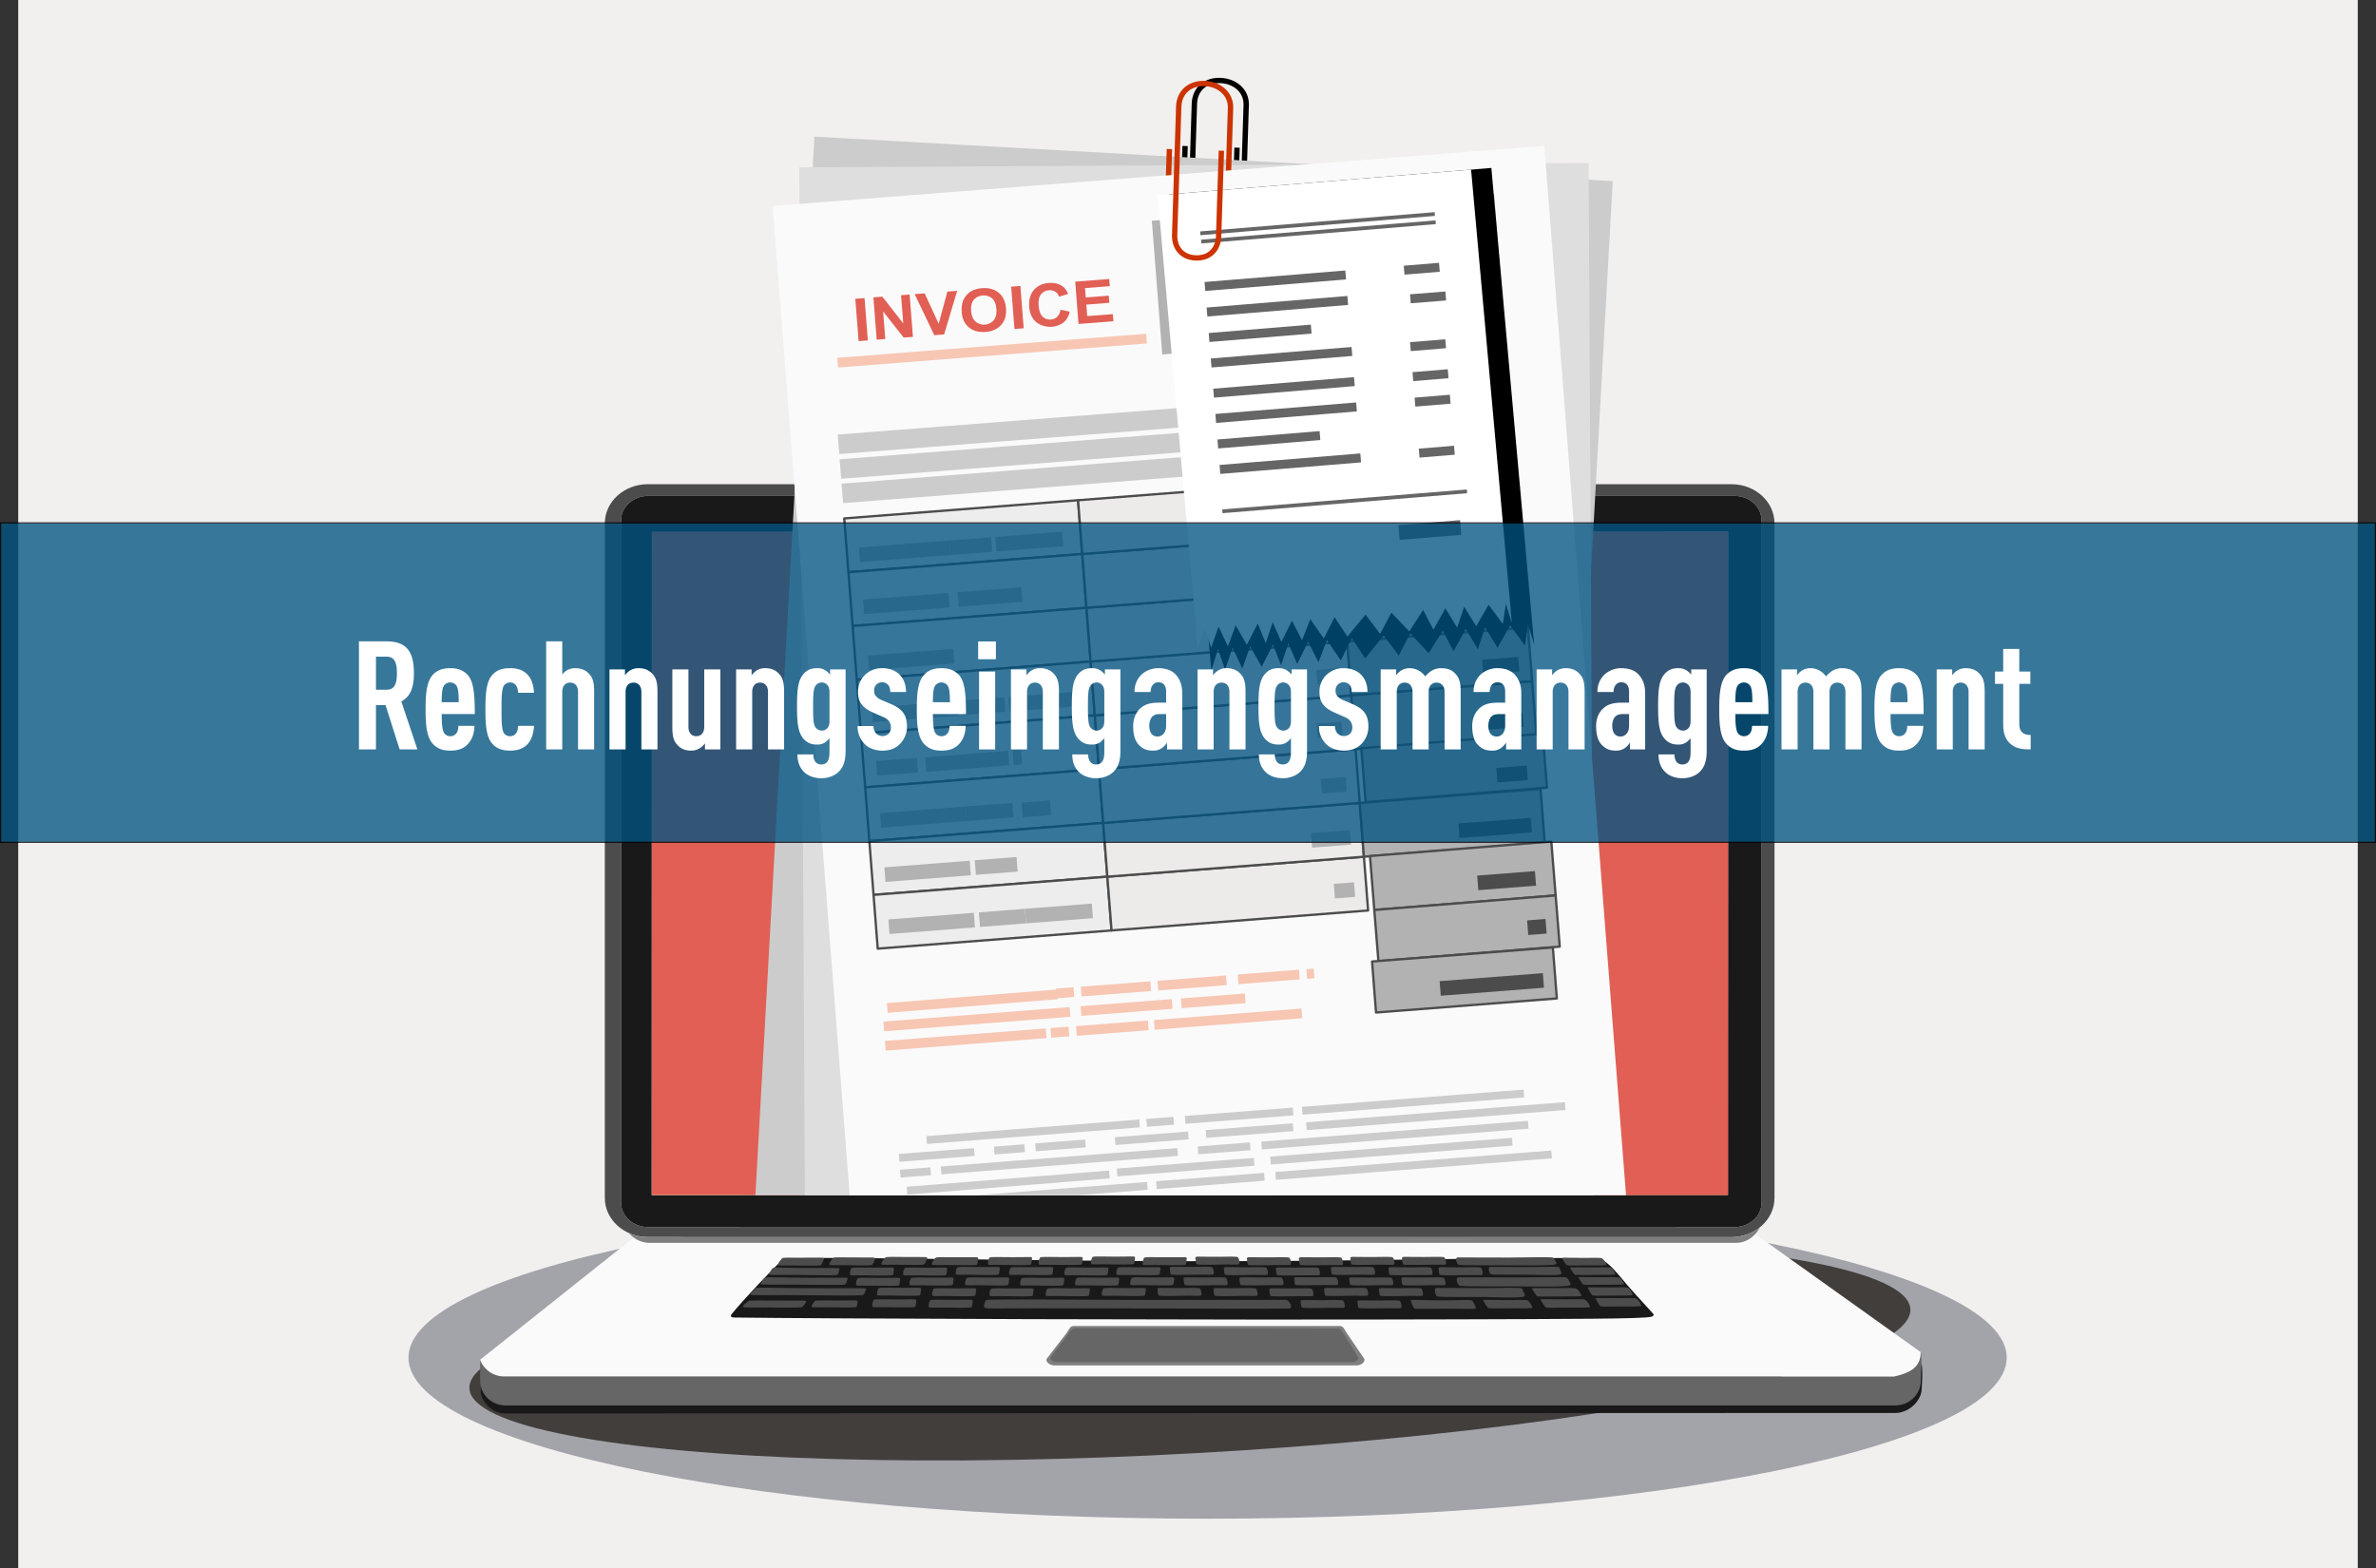 <svg xmlns="http://www.w3.org/2000/svg" viewBox="0 0 1956 1291"><rect x="0" y="0" width="1956" height="1291" fill="#333333" stroke="none"/><defs><style>.cls-1{isolation:isolate;}.cls-2{fill:#f1f0ee;}.cls-3{fill:#a3a3aa;}.cls-11,.cls-12,.cls-13,.cls-20,.cls-23,.cls-24,.cls-25,.cls-26,.cls-3,.cls-5,.cls-6,.cls-7,.cls-8,.cls-9{fill-rule:evenodd;}.cls-4{fill:#423e3b;}.cls-5{fill:#191919;}.cls-21,.cls-6{fill:#666;}.cls-7{fill:#fafafa;}.cls-22,.cls-8{fill:#4c4c4c;}.cls-9{fill:#7f7f7f;}.cls-10,.cls-23{fill:#e15f54;}.cls-12,.cls-18{fill:#ccc;}.cls-13{fill:#dedede;}.cls-14{fill:#ededed;}.cls-14,.cls-15,.cls-16{stroke:#4c4c4c;stroke-linecap:round;stroke-linejoin:round;stroke-width:1.9px;}.cls-15{fill:#edeaea;}.cls-16,.cls-19,.cls-20{fill:#b2b2b2;}.cls-17,.cls-24{fill:#f7c7b4;}.cls-25,.cls-29{fill:#fff;}.cls-26{fill:#c30;}.cls-27{opacity:0.77;mix-blend-mode:multiply;}.cls-28{fill:#005381;}</style></defs><g class="cls-1"><g id="Ebene_3" data-name="Ebene 3"><rect class="cls-2" x="15" width="1926" height="1291"/></g><g id="Ebene_1" data-name="Ebene 1"><path class="cls-3" d="M973.14,1245.38c362.34,0,657.86-59.56,657.86-132.58S1335.48,980.21,973.14,980.21s-657.86,59.56-657.86,132.59S610.8,1245.38,973.14,1245.38Z" transform="translate(21 5)"/><ellipse class="cls-4" cx="958.61" cy="1105.44" rx="594.02" ry="86.06" transform="translate(-38.53 59.57) rotate(-3.16)"/><path class="cls-5" d="M1538.61,1137.14H394.67a21.07,21.07,0,0,1-19.92-13.79v17.36c0,7,8.42,18,20,18l1144.43-.41c11.57,0,20.47-9.82,21.59-17.61.54-3.78,1.29-20.94-.14-23.68C1560.61,1128.18,1550.18,1137.14,1538.61,1137.14Z" transform="translate(21 5)"/><path class="cls-6" d="M1538.12,1128.28H394.18a21.05,21.05,0,0,1-19.92-13.79v17.37c0,11.14,9.46,20.26,21,20.26H1539.23c11.56,0,21-9.12,21-20.26,0-3.82,1.3-20.95-.13-23.68C1560.12,1119.32,1553.05,1125.13,1538.12,1128.28Z" transform="translate(21 5)"/><path class="cls-7" d="M374.26,1114.49a21.05,21.05,0,0,0,19.92,13.79H1538.12c15.73-3.49,22-9,22-20.1L1424,1011c-6.42,12.41-690.67,2.5-923.31,2.88Z" transform="translate(21 5)"/><path class="cls-5" d="M1297.82,1032.19c-15.51-3.84-167.38,1.22-322.58,1.21-167.68,0-339.4-4.85-351.64-1.61-8,7.26-33.48,34.09-42.7,45.66-.57,1.66.21,2.22,2.61,2.29,62.51.88,391.69,2.2,594.25,1.5,89.83-.31,154.7-.29,160.47-2.13,1.36-.23,2.43-.88,2-2.12-5.13-5.91-13.91-15-21.62-24C1311.19,1044.33,1304.82,1035.84,1297.82,1032.19Z" transform="translate(21 5)"/><path class="cls-8" d="M1330.18,1070c-1.16-2.74-1.78-4.08-3.83-5.84-1.19-.69-7.52-.41-14.21-.38-7.57,0-15.68-.12-18.54-.11-1,.06-1.28.44-1,.76.6,1,3,5.42,3.87,6.06,1.88.49,10.89.07,19.38.13C1323.2,1070.69,1330.15,1070.78,1330.18,1070Z" transform="translate(21 5)"/><path class="cls-8" d="M1309.06,1061.66c7.22,0,14.07.14,14.11-.62-1.15-2.68-1.76-4-3.78-5.73-1.17-.67-7.42-.39-14-.37-7.47,0-15.45-.12-18.27-.11-1,.06-1.27.43-1,.75.6.93,2.93,5.33,3.83,6C1291.82,1062,1300.71,1061.6,1309.06,1061.66Z" transform="translate(21 5)"/><path class="cls-8" d="M1301.74,1052.74c7.28,0,14.21.12,14.23-.57-1.15-2.47-1.78-3.68-3.81-5.27-1.18-.63-7.49-.37-14.14-.34-7.54,0-15.61-.12-18.45-.11-1,.06-1.28.4-1,.69.6.86,2.94,4.9,3.85,5.47C1284.32,1053.05,1293.3,1052.68,1301.74,1052.74Z" transform="translate(21 5)"/><path class="cls-8" d="M1294.76,1044.62c7.28.05,14.21.12,14.24-.57-1.15-2.47-1.78-3.68-3.82-5.27-1.18-.62-7.48-.37-14.13-.34-7.55,0-15.61-.12-18.45-.1-1,.06-1.28.4-1,.69.6.85,3,4.89,3.86,5.46C1277.35,1044.94,1286.32,1044.56,1294.76,1044.62Z" transform="translate(21 5)"/><path class="cls-8" d="M1287.68,1036.82c7.12,0,13.87.13,13.9-.57-1.12-2.47-1.73-3.68-3.72-5.27-1.15-.62-7.31-.37-13.81-.34-7.36,0-15.24-.11-18-.1-1,.06-1.24.4-1,.69.59.86,2.88,4.9,3.77,5.47C1270.68,1037.14,1279.44,1036.77,1287.68,1036.82Z" transform="translate(21 5)"/><path class="cls-8" d="M1259.54,1036c1.77-.54.2-2.3-.22-3-.6-1.09-.56-1.69-2-2.63-2.72-.59-20.48-.08-35.86,0-17.42,0-36.06-.11-42.63-.1-2.2.16-.86,6.09,1.65,6.17,4.33.43,25.11.28,44.61.34C1230,1036.73,1255.41,1037.29,1259.54,1036Z" transform="translate(21 5)"/><path class="cls-8" d="M1262.19,1038.23c-2-.59-14.81-.08-25.93-.06-12.6,0-26.07-.1-30.82-.09-1.6.15-.63,6,1.19,6.12,3.13.42,18.15.28,32.25.33,3.5,0,21.65.88,24.91-.32,1.37-.51.11-2.64-.19-3.38C1263.16,1039.75,1263.19,1039.16,1262.19,1038.23Z" transform="translate(21 5)"/><path class="cls-8" d="M1268.59,1046.8c-3.1-.69-23.25-.1-40.7-.07-19.77,0-40.92-.13-48.37-.12-2.5.19-1,7,1.87,7.12,4.91.49,28.49.33,50.62.39,5.49,0,34.35.66,39-.79,2-.63.22-2.65-.25-3.51C1270.11,1048.56,1270.16,1047.88,1268.59,1046.8Z" transform="translate(21 5)"/><path class="cls-8" d="M1231.45,1055.57c-2.44-.69-18.33-.09-32.08-.06-15.59,0-32.27-.13-38.14-.12-2,.19-.78,7,1.47,7.12,3.87.49,22.46.32,39.91.38,4.33,0,26.78,1,30.82-.37,1.7-.59.13-3.06-.24-3.92C1232.65,1057.34,1232.69,1056.66,1231.45,1055.57Z" transform="translate(21 5)"/><path class="cls-8" d="M1240.29,1056.24c.66,1,3.22,5.42,4.2,6,2,.5,11.8.08,21,.14,7.93,0,15.46.14,15.49-.63-1.26-2.73-1.94-4.07-4.15-5.83-1.28-.69-8.14-.41-15.39-.38-8.2,0-17-.13-20.07-.12C1240.27,1055.54,1240,1055.92,1240.29,1056.24Z" transform="translate(21 5)"/><path class="cls-8" d="M1268.56,1064.74c-8.21,0-17-.13-20.08-.11-1.08.06-1.39.44-1.06.76.66.95,3.21,5.42,4.2,6.06,2,.49,11.8.07,21,.13,7.92.05,15.45.14,15.48-.62-1.25-2.74-1.92-4.08-4.14-5.84C1282.66,1064.43,1275.8,1064.71,1268.56,1064.74Z" transform="translate(21 5)"/><path class="cls-8" d="M1240.68,1071.54c-1.26-2.73-1.94-4.07-4.16-5.83-1.28-.69-8.14-.41-15.38-.38-8.21,0-17-.13-20.08-.11-1.08.06-1.39.44-1,.77.65.94,3.2,5.41,4.19,6,2,.49,11.8.07,21,.13C1233.11,1072.22,1240.64,1072.31,1240.68,1071.54Z" transform="translate(21 5)"/><path class="cls-8" d="M1193.94,1072.22a14.82,14.82,0,0,0-3.07-6.53c-1.74-.69-14.45-.11-24.25-.08-11.11,0-19.93-.42-24.12-.41-1.47.07-2.24.42-2.15,1,.71,1.26,2,5.51,3.34,6.15,2.76.49,16,.07,28.41.13C1182.82,1072.5,1193.89,1073,1193.94,1072.22Z" transform="translate(21 5)"/><path class="cls-8" d="M1132.66,1071.66a7.9,7.9,0,0,0-1.19-5.62c-1.29-.69-9.26-.36-16.5-.32-8.2,0-13.69-.12-16.79-.1-1.08.06-1.7.52-1.77,1,.43,1.2.24,4.65,1.23,5.28,2,.49,11.17.36,20.9.17C1126.46,1072,1132.62,1072.43,1132.66,1071.66Z" transform="translate(21 5)"/><path class="cls-8" d="M1115.34,1061.8c2,.49,11.17.36,20.9.17,7.92-.15,14.08.32,14.12-.45a7.83,7.83,0,0,0-1.19-5.61c-1.29-.7-9.26-.36-16.5-.33-8.21,0-13.7-.11-16.79-.1-1.08.07-1.71.53-1.77,1C1114.54,1057.73,1114.35,1061.17,1115.34,1061.8Z" transform="translate(21 5)"/><path class="cls-8" d="M1133.83,1053c2,.49,11.17.36,20.9.17,7.91-.16,14.08.32,14.11-.45a7.85,7.85,0,0,0-1.19-5.62c-1.28-.69-9.25-.36-16.49-.33-8.21,0-13.7-.11-16.79-.09-1.08.06-1.71.52-1.78,1C1133,1048.87,1132.84,1052.32,1133.83,1053Z" transform="translate(21 5)"/><path class="cls-8" d="M1164.43,1044.63c2,.49,11.17.36,20.9.17,7.92-.16,14.08.32,14.11-.45a7.77,7.77,0,0,0-1.19-5.61c-1.28-.7-9.25-.37-16.49-.34-8.21,0-13.7-.11-16.79-.09-1.08.06-1.71.52-1.77,1C1163.63,1040.55,1163.44,1044,1164.43,1044.63Z" transform="translate(21 5)"/><path class="cls-8" d="M1155.2,1036.29c7.92-.16,14.09.32,14.12-.45a7.86,7.86,0,0,0-1.2-5.62c-1.28-.69-9.25-.36-16.49-.33-8.21,0-13.69-.11-16.79-.09-1.08.06-1.71.52-1.77,1,.43,1.2.24,4.63,1.23,5.27C1136.34,1036.61,1145.47,1036.48,1155.2,1036.29Z" transform="translate(21 5)"/><path class="cls-8" d="M1157,1038.72c-1.29-.69-9.26-.36-16.5-.32-8.21,0-13.69-.11-16.79-.1-1.07.06-1.7.52-1.77,1,.43,1.21.24,4.65,1.23,5.28,2,.49,11.17.36,20.9.17,7.92-.16,14.09.32,14.12-.45A7.84,7.84,0,0,0,1157,1038.72Z" transform="translate(21 5)"/><path class="cls-8" d="M1126.81,1035.86a7.85,7.85,0,0,0-1.19-5.62c-1.29-.69-9.26-.35-16.5-.32-8.2,0-13.69-.12-16.79-.1-1.08.07-1.7.53-1.77,1,.43,1.2.24,4.64,1.23,5.27,2,.5,11.17.36,20.9.17C1120.61,1036.16,1126.78,1036.63,1126.81,1035.86Z" transform="translate(21 5)"/><path class="cls-8" d="M1110.85,1044.11a7.83,7.83,0,0,0-1.19-5.62c-1.29-.69-9.25-.36-16.49-.33-8.21,0-13.7-.11-16.79-.1-1.08.07-1.71.53-1.78,1,.44,1.2.25,4.64,1.23,5.28,2,.49,11.17.35,20.91.16C1104.65,1044.4,1110.82,1044.87,1110.85,1044.11Z" transform="translate(21 5)"/><path class="cls-8" d="M1108.18,1046.82c-8.21,0-13.7-.11-16.79-.1-1.08.07-1.71.53-1.77,1,.43,1.2.24,4.64,1.22,5.27,2,.5,11.17.36,20.9.17,7.93-.15,14.09.32,14.12-.44a7.84,7.84,0,0,0-1.19-5.62C1123.39,1046.46,1115.42,1046.79,1108.18,1046.82Z" transform="translate(21 5)"/><path class="cls-8" d="M1104,1055.81c-1.29-.69-9.27-.36-16.5-.33-8.21,0-13.7-.11-16.79-.09-1.09.06-1.71.52-1.77,1,.43,1.2.24,4.64,1.22,5.28,2,.48,11.17.35,20.9.16,7.93-.15,14.09.32,14.12-.45A7.81,7.81,0,0,0,1104,1055.81Z" transform="translate(21 5)"/><path class="cls-8" d="M1084.69,1065.75c-1.28-.69-9.25-.36-16.49-.33-8.2,0-13.7-.11-16.79-.1-1.08.07-1.71.52-1.78,1,.44,1.2.25,4.64,1.24,5.27,2,.49,11.17.36,20.9.17,7.92-.15,14.08.32,14.12-.45A7.83,7.83,0,0,0,1084.69,1065.75Z" transform="translate(21 5)"/><path class="cls-8" d="M1039.89,1072.29c4.19,0,.76-6.45-2-7.1-46.61,0-107.46.14-138.44,0-47.51-.28-99.94-.53-108.11,0-1.19,0-1.6,2.32-2.14,4-.83,2.62.51,3.16,8,3.08,12.2-.13,38.44-.24,91.27-.1C956.17,1072.32,1025.71,1072.73,1039.89,1072.29Z" transform="translate(21 5)"/><path class="cls-8" d="M1025.11,1062c2,.49,11.17.36,20.9.17,7.92-.16,14.09.32,14.12-.45a7.77,7.77,0,0,0-1.19-5.61c-1.29-.7-9.26-.37-16.5-.33-8.2,0-13.69-.11-16.78-.1-1.09.06-1.71.52-1.78,1C1024.31,1057.93,1024.12,1061.36,1025.11,1062Z" transform="translate(21 5)"/><path class="cls-8" d="M1045.49,1052.85c2,.49,11.18.36,20.91.17,7.92-.16,14.08.32,14.12-.45a7.86,7.86,0,0,0-1.2-5.62c-1.28-.69-9.25-.36-16.5-.33-8.2,0-13.69-.11-16.78-.09-1.08.06-1.71.52-1.77,1C1044.7,1048.77,1044.51,1052.21,1045.49,1052.85Z" transform="translate(21 5)"/><path class="cls-8" d="M1051.38,1045c7.93-.16,14.09.32,14.12-.45a7.85,7.85,0,0,0-1.19-5.62c-1.28-.69-9.25-.35-16.5-.33-8.2,0-13.69-.11-16.78-.09-1.08.06-1.71.52-1.78,1,.44,1.2.25,4.65,1.23,5.28C1032.52,1045.27,1041.65,1045.14,1051.38,1045Z" transform="translate(21 5)"/><path class="cls-8" d="M1049.45,1036.42c2,.49,11.17.35,20.9.16,7.92-.15,14.08.32,14.11-.44a7.78,7.78,0,0,0-1.19-5.62c-1.28-.69-9.25-.36-16.5-.33-8.2,0-13.69-.11-16.78-.1-1.08.07-1.71.53-1.77,1.05C1048.65,1032.34,1048.46,1035.78,1049.45,1036.42Z" transform="translate(21 5)"/><path class="cls-8" d="M1041.64,1036.14a7.78,7.78,0,0,0-1.19-5.62c-1.28-.69-9.25-.36-16.5-.33-8.21,0-13.69-.11-16.78-.1-1.08.07-1.71.53-1.78,1.05.44,1.2.25,4.64,1.24,5.28,2,.49,11.16.35,20.89.16C1035.45,1036.43,1041.61,1036.9,1041.64,1036.14Z" transform="translate(21 5)"/><path class="cls-8" d="M1022.68,1044.31a7.83,7.83,0,0,0-1.19-5.62c-1.29-.7-9.26-.36-16.49-.33-8.21,0-13.7-.11-16.79-.1-1.09.07-1.71.52-1.78,1,.44,1.2.25,4.64,1.23,5.27,2.05.49,11.17.36,20.9.17C1016.48,1044.6,1022.65,1045.07,1022.68,1044.31Z" transform="translate(21 5)"/><path class="cls-8" d="M985.12,1036.11c7.92-.15,14.08.33,14.12-.44a7.9,7.9,0,0,0-1.2-5.62c-1.28-.69-9.25-.36-16.5-.33-8.2,0-13.69-.11-16.78-.1-1.08.07-1.71.53-1.78,1.05.44,1.2.25,4.64,1.24,5.27C966.26,1036.44,975.39,1036.3,985.12,1036.11Z" transform="translate(21 5)"/><path class="cls-8" d="M954.84,1036.32c1-.64.79-4.08,1.22-5.28-.06-.52-.68-1-1.77-1-3.09,0-8.58.13-16.79.09-7.24,0-15.21-.36-16.49.33a7.86,7.86,0,0,0-1.2,5.62c0,.77,6.2.29,14.13.45C943.66,1036.67,952.8,1036.81,954.84,1036.32Z" transform="translate(21 5)"/><path class="cls-8" d="M912.28,1035.75c1-.64.8-4.08,1.22-5.28,0-.52-.68-1-1.77-1-3.08,0-8.58.14-16.78.1-7.25,0-15.21-.36-16.5.33a7.85,7.85,0,0,0-1.19,5.62c0,.77,6.2.29,14.12.44C901.11,1036.11,910.24,1036.24,912.28,1035.75Z" transform="translate(21 5)"/><path class="cls-8" d="M869.19,1036.12c1-.64.8-4.07,1.23-5.27-.06-.53-.69-1-1.77-1-3.09,0-8.58.13-16.79.09-7.24,0-15.21-.36-16.5.33a7.85,7.85,0,0,0-1.19,5.62c0,.77,6.2.29,14.12.45C858,1036.48,867.15,1036.61,869.19,1036.12Z" transform="translate(21 5)"/><path class="cls-8" d="M827.48,1036.22c1-.64.8-4.07,1.22-5.28-.06-.52-.69-1-1.77-1-3.09,0-8.58.14-16.78.1-7.25,0-15.21-.36-16.5.33a7.8,7.8,0,0,0-1.19,5.62c0,.77,6.19.29,14.12.45C816.31,1036.58,825.44,1036.71,827.48,1036.22Z" transform="translate(21 5)"/><path class="cls-8" d="M783.07,1036.32c1-.64.8-4.08,1.23-5.28-.06-.52-.69-1-1.77-1-3.09,0-8.58.13-16.79.09-7.24,0-15.21-.36-16.49.33-1.26,1.84-3.26,3.48-3.09,5.62,0,.77,8.09.29,16,.45C771.9,1036.67,781,1036.81,783.07,1036.32Z" transform="translate(21 5)"/><path class="cls-8" d="M783.6,1038.16c-7.25,0-15.21-.36-16.5.33a7.83,7.83,0,0,0-1.19,5.62c0,.76,6.2.29,14.12.44,9.73.19,18.86.33,20.9-.16,1-.64.8-4.08,1.23-5.28-.07-.52-.69-1-1.77-1C797.29,1038.05,791.81,1038.2,783.6,1038.16Z" transform="translate(21 5)"/><path class="cls-8" d="M791.34,1046.82c-7.24,0-15.21-.36-16.5.33a7.89,7.89,0,0,0-1.19,5.62c0,.76,6.2.29,14.12.44,9.73.19,18.86.33,20.9-.17,1-.63.8-4.07,1.23-5.27-.06-.52-.69-1-1.77-1C805,1046.71,799.55,1046.86,791.34,1046.82Z" transform="translate(21 5)"/><path class="cls-8" d="M811.41,1055.78c-7.24,0-15.21-.37-16.5.33a7.82,7.82,0,0,0-1.19,5.61c0,.77,6.2.29,14.12.45,9.73.19,18.86.32,20.9-.17,1-.64.8-4.07,1.23-5.28-.07-.52-.69-1-1.77-1C825.11,1055.67,819.61,1055.81,811.41,1055.78Z" transform="translate(21 5)"/><path class="cls-8" d="M841.21,1056a7.82,7.82,0,0,0-1.19,5.61c0,.77,6.19.29,14.12.45,9.73.19,18.86.32,20.9-.17,1-.63.79-4.07,1.23-5.28-.07-.51-.69-1-1.78-1-3.09,0-8.58.13-16.78.09C850.47,1055.65,842.5,1055.31,841.21,1056Z" transform="translate(21 5)"/><path class="cls-8" d="M833.12,1053.41c9.73.19,18.87.32,20.9-.17,1-.63.8-4.07,1.23-5.27-.06-.52-.69-1-1.77-1-3.09,0-8.59.13-16.79.1-7.24,0-15.21-.36-16.5.33A7.86,7.86,0,0,0,819,1053C819,1053.73,825.2,1053.26,833.12,1053.41Z" transform="translate(21 5)"/><path class="cls-8" d="M824,1044.65c9.73.2,18.86.32,20.89-.16,1-.64.81-4.08,1.24-5.28-.07-.52-.7-1-1.77-1-3.1,0-8.59.13-16.8.1-7.23,0-15.21-.36-16.49.33a7.78,7.78,0,0,0-1.19,5.62C809.87,1045,816,1044.5,824,1044.65Z" transform="translate(21 5)"/><path class="cls-8" d="M856.54,1038.88a7.86,7.86,0,0,0-1.2,5.62c0,.77,6.2.29,14.13.45,9.72.19,18.86.32,20.9-.17,1-.63.79-4.08,1.22-5.28-.06-.52-.69-1-1.77-1-3.09,0-8.58.13-16.78.09C865.79,1038.53,857.82,1038.19,856.54,1038.88Z" transform="translate(21 5)"/><path class="cls-8" d="M881.88,1046.92c-7.24,0-15.21-.36-16.49.33a7.84,7.84,0,0,0-1.2,5.62c0,.76,6.2.28,14.12.44,9.74.2,18.87.32,20.91-.17,1-.63.79-4.07,1.22-5.27-.06-.52-.69-1-1.77-1C895.58,1046.81,890.09,1047,881.88,1046.92Z" transform="translate(21 5)"/><path class="cls-8" d="M903.85,1055.48c-7.24,0-15.21-.36-16.5.33a7.82,7.82,0,0,0-1.19,5.61c0,.77,6.19.3,14.12.45,9.73.19,18.86.32,20.9-.16,1-.64.8-4.08,1.23-5.28-.07-.52-.7-1-1.77-1C917.54,1055.37,912.05,1055.51,903.85,1055.48Z" transform="translate(21 5)"/><path class="cls-8" d="M910.74,1047.05a7.91,7.91,0,0,0-1.2,5.62c0,.77,6.2.29,14.12.45,9.74.19,18.87.32,20.91-.17,1-.63.79-4.08,1.22-5.28-.06-.52-.68-1-1.77-1-3.09,0-8.58.13-16.79.09C920,1046.69,912,1046.36,910.74,1047.05Z" transform="translate(21 5)"/><path class="cls-8" d="M898.13,1044.29c0,.77,6.2.29,14.12.45,9.73.19,18.86.32,20.9-.17,1-.63.8-4.08,1.23-5.28-.06-.52-.69-1-1.77-1-3.1,0-8.59.13-16.79.09-7.25,0-15.21-.36-16.5.34A7.82,7.82,0,0,0,898.13,1044.29Z" transform="translate(21 5)"/><path class="cls-8" d="M950.32,1055.48c-8.21,0-13.69-.11-16.79-.09-1.08.06-1.7.52-1.77,1,.43,1.2.24,4.64,1.23,5.28,2,.48,11.17.35,20.9.16,7.92-.15,14.09.32,14.12-.45a7.82,7.82,0,0,0-1.19-5.61C965.53,1055.12,957.56,1055.45,950.32,1055.48Z" transform="translate(21 5)"/><path class="cls-8" d="M954.48,1053c2,.49,11.17.36,20.9.17,7.92-.16,14.09.32,14.12-.45a7.9,7.9,0,0,0-1.19-5.62c-1.29-.69-9.25-.36-16.5-.33-8.2,0-13.7-.11-16.79-.09-1.08.06-1.7.52-1.77,1C953.68,1048.87,953.49,1052.32,954.48,1053Z" transform="translate(21 5)"/><path class="cls-8" d="M943.1,1044.29c2,.49,11.18.36,20.9.17,7.93-.16,14.09.32,14.12-.45a7.79,7.79,0,0,0-1.19-5.62c-1.29-.69-9.26-.36-16.5-.33-8.2,0-13.69-.11-16.79-.1-1.07.07-1.7.53-1.77,1C942.31,1040.21,942.11,1043.66,943.1,1044.29Z" transform="translate(21 5)"/><path class="cls-8" d="M977.9,1056.53c.43,1.2.24,4.64,1.23,5.27,2,.49,11.17.36,20.9.17,7.92-.15,14.08.32,14.12-.45a7.83,7.83,0,0,0-1.19-5.61c-1.29-.7-9.26-.36-16.5-.33-8.2,0-13.7-.11-16.79-.1C978.59,1055.55,978,1056,977.9,1056.53Z" transform="translate(21 5)"/><path class="cls-8" d="M999.23,1047.67c.43,1.2.24,4.65,1.23,5.28,2,.49,11.17.36,20.9.17,7.92-.16,14.09.32,14.12-.45a7.9,7.9,0,0,0-1.19-5.62c-1.29-.69-9.26-.36-16.5-.33-8.21,0-13.69-.11-16.79-.09C999.92,1046.69,999.3,1047.15,999.23,1047.67Z" transform="translate(21 5)"/><path class="cls-8" d="M778.65,1071.35c1-.64.79-4.08,1.23-5.28-.06-.52-.69-1-1.77-1-3.09,0-8.59.13-16.79.1-7.24,0-15.21-.37-16.5.32a7.85,7.85,0,0,0-1.19,5.62c0,.77,6.2.29,14.12.45C767.48,1071.71,776.61,1071.84,778.65,1071.35Z" transform="translate(21 5)"/><path class="cls-8" d="M746.47,1061.62c0,.77,6.2.29,14.12.45,9.74.19,18.86.32,20.9-.17,1-.63.8-4.07,1.23-5.28-.06-.51-.69-1-1.77-1-3.09,0-8.58.13-16.79.09-7.24,0-15.21-.36-16.5.34A7.82,7.82,0,0,0,746.47,1061.62Z" transform="translate(21 5)"/><path class="cls-8" d="M742,1053.27c9.73.19,18.86.32,20.9-.17,1-.64.79-4.08,1.23-5.28-.07-.52-.7-1-1.77-1-3.1,0-8.59.14-16.79.1-7.24,0-15.21-.36-16.5.33a7.84,7.84,0,0,0-1.19,5.62C727.88,1053.59,734,1053.11,742,1053.27Z" transform="translate(21 5)"/><path class="cls-8" d="M736.74,1045.05c9.72.19,18.86.32,20.89-.17,1-.64.8-4.08,1.23-5.28-.06-.52-.69-1-1.77-1-3.09,0-8.58.14-16.79.1-7.24,0-15.21-.36-16.49.33a7.79,7.79,0,0,0-1.19,5.62C722.65,1045.36,728.81,1044.89,736.74,1045.05Z" transform="translate(21 5)"/><path class="cls-8" d="M718.69,1036.28c9.73.19,18.86.32,20.9-.17,1-.64,2.38-4.18,2.82-5.38-.07-.52-.92-.72-2-.78l-18.15-.07c-7.24,0-13.07-.31-14.36.38-1.24,1.84-3.5,3.43-3.33,5.57C704.61,1036.6,710.77,1036.12,718.69,1036.28Z" transform="translate(21 5)"/><path class="cls-8" d="M696.77,1036.5c1-.63,2.38-4.17,2.81-5.37-.06-.53-.92-.73-2-.79l-18.15-.06c-7.24,0-13.07-.32-14.36.38-1.25,1.83-3.5,3.42-3.33,5.56,0,.77,6.2.3,14.12.45C685.6,1036.86,694.73,1037,696.77,1036.5Z" transform="translate(21 5)"/><path class="cls-8" d="M696.53,1038.65c-7.24,0-15.21-.36-16.49.33a7.8,7.8,0,0,0-1.2,5.62c0,.76,6.2.29,14.13.45,9.72.19,18.85.32,20.89-.17,1-.64.8-4.08,1.23-5.28-.06-.52-.69-1-1.77-1C710.23,1038.54,704.74,1038.69,696.53,1038.65Z" transform="translate(21 5)"/><path class="cls-8" d="M701.55,1047.1c-7.24,0-15.2-.36-16.49.33a7.8,7.8,0,0,0-1.19,5.62c0,.77,6.19.29,14.11.45,9.74.19,18.87.32,20.91-.17,1-.63.79-4.08,1.22-5.28-.06-.52-.68-1-1.77-1C715.25,1047,709.76,1047.14,701.55,1047.1Z" transform="translate(21 5)"/><path class="cls-8" d="M718.82,1055.28c-7.25,0-15.22-.36-16.5.34a7.82,7.82,0,0,0-1.2,5.61c0,.77,6.2.29,14.13.45,9.72.19,18.86.32,20.89-.17,1-.64.8-4.08,1.24-5.28-.07-.52-.7-1-1.78-1C732.5,1055.17,727,1055.32,718.82,1055.28Z" transform="translate(21 5)"/><path class="cls-8" d="M714.86,1064.83c-7.24,0-15.21-.36-16.49.33a7.72,7.72,0,0,0-1.19,5.61c0,.77,6.19.3,14.11.46,9.73.18,18.87.31,20.9-.18,1-.63.8-4.07,1.23-5.27-.06-.53-.69-1-1.77-1C728.56,1064.72,723.07,1064.86,714.86,1064.83Z" transform="translate(21 5)"/><path class="cls-8" d="M683.84,1071.17c1-.56.8-3.56,1.23-4.62-.06-.46-.69-.86-1.77-.92-3.09,0-8.58.12-16.79.09-7.24,0-15.21-.32-16.49.29-1.26,1.6-3,3.13-2.78,5,0,.67,7.78.17,15.7.31C672.67,1071.48,681.8,1071.6,683.84,1071.17Z" transform="translate(21 5)"/><path class="cls-8" d="M639,1071.28c1.36-.56,3.28-3.7,3.87-4.77-.08-.46-1.26-.64-2.75-.7l-25-.06c-10,0-18-.27-19.77.34-1.72,1.63-4.82,3-4.59,5,0,.68,8.53.26,19.44.39C623.57,1071.61,636.14,1071.72,639,1071.28Z" transform="translate(21 5)"/><path class="cls-8" d="M633.21,1061.31c25.3.17,50.24.49,55.54,0,2.57-.56,2.24-3.71,3.36-4.77-.17-.47.38-.84-2.43-.9l-47.19-.06c-18.83,0-37.66-.83-41-.21a32.24,32.24,0,0,0-5,5.5C596.57,1061.6,612.6,1061.18,633.21,1061.31Z" transform="translate(21 5)"/><path class="cls-8" d="M633.18,1052.64c18.75.17,37.24.48,41.17,0,1.9-.56,1.65-3.7,2.49-4.77-.13-.46.28-.84-1.8-.9l-35,0c-14,0-28.38-.75-30.85-.14-1.7.92-2.77,2.49-4.13,5.42C605.15,1052.92,617.91,1052.5,633.18,1052.64Z" transform="translate(21 5)"/><path class="cls-8" d="M634.88,1044.68c15.12.17,30,.48,33.19,0,1.53-.57,1.34-3.71,2-4.78-.11-.46.22-.84-1.46-.89l-28.19-.06c-11.25,0-22.87-.75-24.87-.13-1.37.91-2.23,2.49-3.33,5.41C612.29,1045,622.57,1044.54,634.88,1044.68Z" transform="translate(21 5)"/><path class="cls-8" d="M633.69,1036.9c9.73.19,18.86.32,20.9-.17,1-.63,2.39-4.17,2.82-5.37-.07-.52-.92-.72-2-.78l-18.14-.07c-7.24,0-13.07-.31-14.35.38-1.25,1.83-3.51,3.43-3.34,5.56C619.61,1037.22,625.77,1036.75,633.69,1036.9Z" transform="translate(21 5)"/><path class="cls-9" d="M862.82,1086.71h219.09c3.14,0,3.95,3.11,5.71,5.71l14.27,21c1.76,2.6-2.57,5.71-5.71,5.71H846.6c-3.14,0-7.62-3.22-5.71-5.71l16.22-21C859,1089.93,859.68,1086.71,862.82,1086.71Z" transform="translate(21 5)"/><path class="cls-8" d="M512.48,403.32H1407c12.21,0,22.21,9.07,22.21,20.15V985.13c0,11.08-10,20.14-22.21,20.14H512.48c-12.22,0-22.21-9.06-22.21-20.14V423.47c0-11.08,10-20.15,22.21-20.15Zm845.91-9.66H512.22c-19.42,0-35.31,14.46-35.31,32.14V981.34c0,17.67,15.89,32.13,35.31,32.13h892.3c19.42,0,35.3-14.46,35.3-32.13V425.8c0-17.68-15.88-32.14-35.3-32.14Z" transform="translate(21 5)"/><path class="cls-5" d="M1401.7,432.74l-.2,546.09-886,.21.2-546.09,886-.21ZM490.27,811.67h0V985.13c0,11.08,10,20.14,22.21,20.14H1407c12.21,0,22.21-9.06,22.21-20.14V423.47c0-11.08-10-20.15-22.21-20.15H512.48c-12.22,0-22.21,9.07-22.21,20.15Z" transform="translate(21 5)"/><rect class="cls-10" x="536.59" y="437.84" width="886.01" height="546.09"/><path class="cls-9" d="M1404.52,1013.47H512.22a37.77,37.77,0,0,1-15.34-3.21,22.1,22.1,0,0,0,17,8h894.48c8.54,0,15.87-5.72,19.59-12.9A37.19,37.19,0,0,1,1404.52,1013.47Z" transform="translate(21 5)"/><path class="cls-6" d="M864,1088.46l216.21.28c3.06,0,3.49,2.54,5.2,4.72L1096.8,1112c1.72,2.18-2,4.41-5,4.41H848.89c-3,0-6.53-2.39-4.66-4.48l13.94-18.26C859.85,1091.47,860.92,1088.45,864,1088.46Z" transform="translate(21 5)"/><path class="cls-11" d="M995.17,116.51l-2.26,71.07c-.66,9.44-6.77,15.4-16.48,15.09s-15.29-6.67-15.34-16.11L964.5,79.62c.73-10.49,8.5-16.52,18.9-16.19,10.13.32,19.25,6.72,19.33,17.4L1001.07,133l4.43-.36,1.64-51.7c0-13.09-11-21.46-23.6-21.86-12.8-.4-22.59,7.5-23.45,20.35l-3.4,107.07c0,11.79,7.47,20.15,19.61,20.54s20.22-7.46,21-19.25l2.27-71.13Z" transform="translate(21 5)"/><polygon class="cls-11" points="977.12 141.63 977.8 120.28 973.39 120.14 972.69 141.99 977.12 141.63"/><polygon class="cls-12" points="1281.13 984.03 1327.67 149.11 670.46 112.48 621.88 984.03 1281.13 984.03"/><polygon class="cls-13" points="1312.47 984.03 1307.8 134.21 657.97 137.78 662.62 984.03 1312.47 984.03"/><polygon class="cls-7" points="1271.35 120.1 636.09 169.56 699.51 984.03 1338.61 984.03 1271.35 120.1"/><rect class="cls-14" x="675.45" y="414.24" width="193.07" height="44.41" transform="translate(-10.55 66.24) rotate(-4.45)"/><rect class="cls-14" x="678.9" y="458.52" width="193.07" height="44.41" transform="translate(-13.97 66.64) rotate(-4.45)"/><rect class="cls-14" x="682.35" y="502.8" width="193.07" height="44.41" transform="translate(-17.4 67.04) rotate(-4.45)"/><rect class="cls-14" x="685.79" y="547.07" width="193.07" height="44.41" transform="translate(-20.83 67.45) rotate(-4.45)"/><rect class="cls-14" x="689.24" y="591.35" width="193.07" height="44.41" transform="translate(-24.26 67.85) rotate(-4.45)"/><rect class="cls-14" x="692.69" y="635.62" width="193.07" height="44.41" transform="translate(-27.68 68.25) rotate(-4.45)"/><rect class="cls-14" x="696.14" y="679.9" width="193.07" height="44.41" transform="translate(-31.11 68.65) rotate(-4.45)"/><rect class="cls-14" x="699.58" y="724.18" width="193.07" height="44.41" transform="translate(-34.53 69.04) rotate(-4.45)"/><rect class="cls-15" x="892.04" y="708.46" width="211.84" height="44.41" transform="translate(-32.7 84.66) rotate(-4.45)"/><rect class="cls-15" x="888.6" y="664.19" width="211.84" height="44.41" transform="translate(-29.29 84.28) rotate(-4.45)"/><rect class="cls-15" x="885.15" y="619.91" width="211.84" height="44.41" transform="translate(-25.85 83.87) rotate(-4.45)"/><rect class="cls-15" x="881.7" y="575.63" width="211.84" height="44.41" transform="translate(-22.43 83.46) rotate(-4.45)"/><rect class="cls-15" x="878.25" y="531.36" width="211.84" height="44.41" transform="translate(-19 83.06) rotate(-4.45)"/><rect class="cls-15" x="874.81" y="487.08" width="211.84" height="44.41" transform="translate(-15.57 82.67) rotate(-4.45)"/><rect class="cls-15" x="871.36" y="442.8" width="211.83" height="44.41" transform="translate(-12.15 82.27) rotate(-4.45)"/><rect class="cls-15" x="867.91" y="398.53" width="211.83" height="44.41" transform="translate(-8.72 81.87) rotate(-4.45)"/><rect class="cls-16" x="1079.2" y="384.51" width="149.29" height="44.41" transform="translate(-7.09 95.78) rotate(-4.45)"/><rect class="cls-16" x="1082.65" y="428.79" width="149.29" height="44.41" transform="translate(-10.52 96.2) rotate(-4.45)"/><rect class="cls-16" x="1086.1" y="473.06" width="149.29" height="44.41" transform="translate(-13.94 96.59) rotate(-4.45)"/><rect class="cls-16" x="1089.55" y="517.34" width="149.29" height="44.41" transform="translate(-17.37 96.99) rotate(-4.45)"/><rect class="cls-16" x="1092.99" y="561.62" width="149.29" height="44.41" transform="translate(-20.8 97.4) rotate(-4.45)"/><rect class="cls-16" x="1096.44" y="605.89" width="149.29" height="44.41" transform="matrix(1, -0.08, 0.08, 1, -24.23, 97.81)"/><rect class="cls-16" x="1099.89" y="650.17" width="149.29" height="44.41" transform="translate(-27.65 98.2) rotate(-4.45)"/><rect class="cls-16" x="1103.34" y="694.45" width="149.28" height="44.41" transform="matrix(1, -0.08, 0.08, 1, -31.08, 98.6)"/><rect class="cls-16" x="1106.69" y="738.73" width="149.28" height="42.12" transform="matrix(1, -0.08, 0.08, 1, -34.41, 98.99)"/><rect class="cls-16" x="1109.96" y="780.72" width="149.29" height="42.12" transform="translate(-37.66 99.38) rotate(-4.45)"/><rect class="cls-17" x="707.63" y="846.84" width="132.83" height="8.01" transform="translate(-42.7 67.64) rotate(-4.45)"/><rect class="cls-17" x="844.06" y="840.81" width="14.9" height="8.01" transform="translate(-41.83 73.44) rotate(-4.44)"/><rect class="cls-17" x="865.11" y="837.44" width="59.35" height="8.01" transform="translate(-41.64 77.02) rotate(-4.45)"/><rect class="cls-17" x="929.13" y="830.03" width="121.83" height="8.01" transform="translate(-40.76 84.37) rotate(-4.45)"/><rect class="cls-17" x="706.35" y="830.07" width="153.75" height="8.01" transform="translate(-41.38 68.31) rotate(-4.45)"/><rect class="cls-17" x="868.79" y="820.48" width="75.3" height="8.01" transform="translate(-40.24 77.82) rotate(-4.45)"/><rect class="cls-17" x="951.45" y="814.92" width="52.8" height="8.01" transform="translate(-39.64 83.4) rotate(-4.45)"/><rect class="cls-17" x="705.13" y="814.64" width="140.05" height="8.01" transform="matrix(1, -0.08, 0.08, 1, -40.2, 67.63)"/><rect class="cls-17" x="848.65" y="808.35" width="14.42" height="8.01" transform="translate(-39.46 73.87) rotate(-4.45)"/><rect class="cls-17" x="869.02" y="805.09" width="57.43" height="8.01" transform="translate(-39.11 77.14) rotate(-4.45)"/><rect class="cls-17" x="998.17" y="795.3" width="50.6" height="8.01" transform="translate(-37.94 86.83) rotate(-4.45)"/><rect class="cls-17" x="1054.74" y="792.63" width="6.07" height="8.01" transform="translate(-37.41 89.14) rotate(-4.43)"/><rect class="cls-17" x="932.22" y="800.21" width="56.47" height="8.01" transform="translate(-38.55 82.01) rotate(-4.45)"/><rect class="cls-18" x="1028.76" y="951.04" width="227.95" height="6.47" transform="translate(-49.62 96.58) rotate(-4.45)"/><rect class="cls-18" x="930.84" y="964.06" width="89.18" height="6.47" transform="translate(-51.12 83.61) rotate(-4.45)"/><polygon class="cls-12" points="887.49 984.03 944.78 979.57 944.28 973.11 804.13 984.03 887.49 984.03"/><rect class="cls-18" x="1024.71" y="939.48" width="199.61" height="6.47" transform="translate(-48.78 95.13) rotate(-4.45)"/><rect class="cls-18" x="898.46" y="952.67" width="113.15" height="6.47" transform="translate(-50.3 82) rotate(-4.45)"/><rect class="cls-18" x="720.95" y="964.41" width="166.57" height="6.47" transform="matrix(1, -0.08, 0.08, 1, -51.67, 70.34)"/><rect class="cls-18" x="1017.28" y="926.28" width="220.17" height="6.47" transform="translate(-47.75 95.32) rotate(-4.45)"/><rect class="cls-18" x="965.18" y="937.22" width="43.15" height="6.47" transform="translate(-48.98 84.38) rotate(-4.45)"/><rect class="cls-18" x="720.16" y="957" width="25.14" height="6.47" transform="translate(-51.37 64.81) rotate(-4.45)"/><rect class="cls-18" x="753.48" y="947.78" width="195.37" height="6.47" transform="translate(-50.25 73.93) rotate(-4.45)"/><rect class="cls-18" x="1054.2" y="910.67" width="213.69" height="6.47" transform="translate(-46.44 97.88) rotate(-4.45)"/><rect class="cls-18" x="971.7" y="922.62" width="71.93" height="6.47" transform="translate(-47.79 85.96) rotate(-4.45)"/><rect class="cls-18" x="719.1" y="942.67" width="62.07" height="6.47" transform="translate(-50.12 66.04) rotate(-4.45)"/><rect class="cls-18" x="797.49" y="938" width="25.14" height="6.47" transform="translate(-49.65 70.76) rotate(-4.45)"/><rect class="cls-18" x="741.62" y="923.5" width="175.84" height="6.47" transform="translate(-48.43 72.19) rotate(-4.45)"/><rect class="cls-18" x="922.92" y="915.36" width="22.39" height="6.47" transform="translate(-47.46 80.25) rotate(-4.45)"/><rect class="cls-18" x="954.54" y="910.3" width="89.18" height="6.47" transform="translate(-46.9 85.31) rotate(-4.45)"/><rect class="cls-18" x="1050.75" y="899.15" width="183.07" height="6.47" transform="translate(-45.6 96.38) rotate(-4.45)"/><rect class="cls-19" x="686.49" y="442.83" width="74.61" height="12.03" transform="translate(-11.66 62.54) rotate(-4.45)"/><rect class="cls-19" x="760.93" y="438.6" width="34.5" height="12.03" transform="translate(-11.17 66.76) rotate(-4.45)"/><rect class="cls-19" x="798.76" y="434.85" width="55.14" height="12.03" transform="translate(-10.73 70.47) rotate(-4.45)"/><rect class="cls-18" x="831.47" y="934.73" width="41.22" height="6.47" transform="translate(-49.26 73.99) rotate(-4.45)"/><rect class="cls-18" x="896.94" y="928.88" width="60.54" height="6.47" transform="translate(-48.56 79.79) rotate(-4.45)"/><polygon class="cls-12" points="1243.69 335.13 1112.53 345.34 967.46 356.64 822.39 367.93 691.23 378.14 692.48 394.18 823.64 383.97 968.71 372.67 1113.78 361.38 1244.93 351.17 1243.69 335.13"/><polygon class="cls-12" points="1245.25 355.18 1114.09 365.39 969.02 376.68 823.95 387.98 692.79 398.19 694.04 414.23 825.2 404.01 970.27 392.72 1115.34 381.42 1246.49 371.21 1245.25 355.18"/><polygon class="cls-12" points="820.81 347.58 689.65 357.79 690.9 373.82 822.05 363.61 967.12 352.32 1112.19 341.02 1243.35 330.81 1242.1 314.78 1110.94 324.99 965.88 336.28 820.81 347.58"/><polygon class="cls-20" points="1000.55 288.41 1238.61 269.88 1230.04 159.83 991.99 178.36 948.23 181.77 956.8 291.82 1000.55 288.41"/><rect class="cls-21" x="948.09" y="206.75" width="105.68" height="7.84" transform="translate(7.67 83.33) rotate(-4.45)"/><rect class="cls-21" x="1059.74" y="200.15" width="51.75" height="7.84" transform="matrix(1, -0.08, 0.08, 1, 8.44, 89.88)"/><rect class="cls-21" x="1116.56" y="196.33" width="36.29" height="7.84" transform="translate(8.88 93.66) rotate(-4.45)"/><rect class="cls-21" x="949.32" y="222.74" width="96.26" height="7.84" transform="translate(6.42 83.1) rotate(-4.45)"/><rect class="cls-21" x="1047.97" y="218.42" width="9.91" height="7.84" transform="translate(6.9 87.53) rotate(-4.46)"/><rect class="cls-21" x="1061.97" y="216.18" width="39.47" height="7.84" transform="translate(7.17 89.67) rotate(-4.45)"/><rect class="cls-21" x="1106.02" y="211.19" width="79.57" height="7.84" transform="translate(7.76 94.6) rotate(-4.45)"/><rect class="cls-21" x="1189.62" y="207.62" width="4.17" height="7.84" transform="translate(8.19 98.03) rotate(-4.45)"/><rect class="cls-21" x="1103.84" y="226.24" width="91.3" height="7.84" transform="translate(6.6 94.93) rotate(-4.45)"/><rect class="cls-21" x="1091.12" y="230.38" width="10.24" height="7.84" transform="translate(6.11 90.85) rotate(-4.45)"/><rect class="cls-21" x="1046.11" y="232.7" width="40.79" height="7.84" transform="translate(5.86 88.47) rotate(-4.45)"/><rect class="cls-21" x="959.15" y="237.8" width="83.74" height="7.84" transform="matrix(1, -0.08, 0.08, 1, 5.26, 83.42)"/><rect class="cls-21" x="950.67" y="241.55" width="4.31" height="7.84" transform="translate(4.85 79.54) rotate(-4.44)"/><rect class="cls-21" x="1090.72" y="242.98" width="91.31" height="7.84" transform="translate(5.27 93.94) rotate(-4.45)"/><rect class="cls-21" x="1032.97" y="249.02" width="51.76" height="7.84" transform="translate(4.55 88) rotate(-4.45)"/><rect class="cls-21" x="951.78" y="254.39" width="76.19" height="7.84" transform="translate(3.94 82.61) rotate(-4.45)"/><rect class="cls-19" x="689.84" y="485.84" width="70.54" height="12.03" transform="translate(-15 62.79) rotate(-4.45)"/><rect class="cls-19" x="767.81" y="480.47" width="52.54" height="12.03" transform="translate(-14.38 68.13) rotate(-4.45)"/><rect class="cls-19" x="693.84" y="531.93" width="70.45" height="12.03" transform="translate(-18.57 63.23) rotate(-4.45)"/><rect class="cls-19" x="697.18" y="574.78" width="70.54" height="12.03" transform="translate(-21.88 63.61) rotate(-4.45)"/><rect class="cls-19" x="771.7" y="570.38" width="34.54" height="12.03" transform="translate(-21.36 67.98) rotate(-4.45)"/><rect class="cls-19" x="809.58" y="566.63" width="55.21" height="12.03" transform="translate(-20.93 71.72) rotate(-4.45)"/><rect class="cls-19" x="700.66" y="620.24" width="33.77" height="12.03" transform="translate(-25.45 62.59) rotate(-4.45)"/><rect class="cls-19" x="741.03" y="615.75" width="68.57" height="12.03" transform="translate(-24.93 67.07) rotate(-4.45)"/><rect class="cls-19" x="812.95" y="612.54" width="7.09" height="12.03" transform="translate(-24.66 70.42) rotate(-4.46)"/><rect class="cls-19" x="703.94" y="661.67" width="70.54" height="12.03" transform="translate(-28.6 64.4) rotate(-4.45)"/><rect class="cls-19" x="774.32" y="657.43" width="38.7" height="12.03" transform="translate(-28.1 68.6) rotate(-4.45)"/><rect class="cls-19" x="816.39" y="654.75" width="23.43" height="12.03" transform="matrix(1, -0.08, 0.08, 1, -27.88, 71.4)"/><rect class="cls-19" x="707.42" y="706.33" width="70.45" height="12.03" transform="translate(-32.05 64.79) rotate(-4.45)"/><rect class="cls-19" x="781.86" y="701.94" width="34.5" height="12.03" transform="translate(-31.5 69.11) rotate(-4.45)"/><rect class="cls-19" x="710.76" y="749.18" width="70.54" height="12.03" transform="translate(-35.4 65.22) rotate(-4.45)"/><rect class="cls-19" x="785.28" y="744.65" width="38.02" height="12.03" transform="translate(-34.85 69.7) rotate(-4.45)"/><rect class="cls-19" x="823.16" y="741.03" width="55.21" height="12.03" transform="translate(-34.43 73.3) rotate(-4.45)"/><rect class="cls-22" x="1159.48" y="407.45" width="59.79" height="12.03" transform="translate(-7.51 98.57) rotate(-4.45)"/><rect class="cls-22" x="1174.14" y="450.88" width="48.53" height="12.03" transform="translate(-10.84 99.36) rotate(-4.45)"/><rect class="cls-22" x="1179.15" y="493.84" width="46.86" height="12.03" transform="translate(-14.17 99.85) rotate(-4.45)"/><rect class="cls-22" x="1199.51" y="537.04" width="29.89" height="12.03" transform="translate(-17.46 100.83) rotate(-4.45)"/><rect class="cls-22" x="1203.06" y="582.57" width="29.89" height="12.03" transform="translate(-21.01 101.31) rotate(-4.45)"/><rect class="cls-22" x="1211.18" y="626.24" width="25.17" height="12.03" transform="translate(-24.36 101.85) rotate(-4.45)"/><rect class="cls-22" x="1179.97" y="670.62" width="59.79" height="12.03" transform="translate(-27.86 100.93) rotate(-4.45)"/><rect class="cls-22" x="1195.46" y="714.01" width="47.69" height="12.03" transform="translate(-31.2 101.79) rotate(-4.45)"/><rect class="cls-22" x="1231.06" y="752.86" width="15.17" height="12.03" transform="matrix(1, -0.08, 0.08, 1, -34.15, 103.41)"/><rect class="cls-22" x="1164.53" y="799.44" width="85.22" height="12.03" transform="translate(-37.89 101.14) rotate(-4.45)"/><rect class="cls-10" x="684.48" y="240.63" width="7.61" height="34.94" transform="translate(3.04 59.22) rotate(-4.45)"/><polygon class="cls-23" points="727.01 256.39 743.92 277.93 751.54 277.34 748.83 242.5 741.78 243.05 743.59 266.31 726.4 244.25 719.02 244.82 721.73 279.66 728.78 279.11 727.01 256.39"/><polygon class="cls-23" points="753 242.17 769.14 275.97 777.24 275.34 787.98 239.45 779.93 240.08 772.74 266.58 761.23 241.53 753 242.17"/><path class="cls-23" d="M770.69,251.9q.64,8.31,6,12.68t13.69,3.7q8.26-.64,12.85-5.8t3.92-13.59q-.66-8.49-6-12.88t-13.66-3.75a22.17,22.17,0,0,0-8,2,14.92,14.92,0,0,0-4.61,3.51,16.47,16.47,0,0,0-3.12,5.05,20.72,20.72,0,0,0-1,9.07Zm11.44,7.9q-3.18-2.82-3.65-8.74t2.17-9.22a11.11,11.11,0,0,1,15.08-1.21q3.06,2.73,3.52,8.71c.32,4-.42,7.14-2.19,9.31a10.7,10.7,0,0,1-14.93,1.15Z" transform="translate(21 5)"/><rect class="cls-10" x="812.78" y="230.64" width="7.61" height="34.94" transform="translate(4.2 69.15) rotate(-4.45)"/><path class="cls-23" d="M826.3,247.67q.63,8.22,5.82,12.59a18.81,18.81,0,0,0,22.43.23,15.23,15.23,0,0,0,5-8.91L852,250a10.2,10.2,0,0,1-2.69,5.85,7.91,7.91,0,0,1-5.07,2.19,8.54,8.54,0,0,1-6.87-2.29c-1.86-1.73-3-4.8-3.3-9.21q-.48-6.22,1.9-9.2a8.89,8.89,0,0,1,6.56-3.31,8.37,8.37,0,0,1,5.26,1.17,7.26,7.26,0,0,1,3.11,4.06l7.39-2.25a13.55,13.55,0,0,0-4.35-6.11q-4.61-3.45-11.49-2.91-7.91.61-12.36,5.8T826.3,247.67Z" transform="translate(21 5)"/><polygon class="cls-23" points="885.15 231.89 887.87 266.72 916.57 264.49 916.12 258.62 895.03 260.26 894.29 250.78 913.24 249.3 912.79 243.44 893.83 244.91 893.23 237.19 913.6 235.6 913.14 229.71 885.15 231.89"/><rect class="cls-19" x="1077.43" y="722.11" width="16.67" height="12.03" transform="translate(-32.29 91.56) rotate(-4.46)"/><rect class="cls-19" x="1058.58" y="679.68" width="32.18" height="12.03" transform="translate(-28.93 90.39) rotate(-4.45)"/><rect class="cls-19" x="1066.8" y="635.37" width="20.53" height="12.03" transform="translate(-25.46 90.39) rotate(-4.44)"/><rect class="cls-19" x="1063.26" y="589.84" width="20.53" height="12.03" transform="translate(-22.02 90.14) rotate(-4.45)"/><rect class="cls-19" x="1063.08" y="545.86" width="17.29" height="12.03" transform="translate(-18.6 89.84) rotate(-4.45)"/><rect class="cls-19" x="1047.69" y="503.29" width="29.35" height="12.03" transform="translate(-15.35 89.05) rotate(-4.45)"/><rect class="cls-19" x="1040.87" y="459.57" width="32.76" height="12.03" transform="translate(-11.95 88.47) rotate(-4.45)"/><rect class="cls-19" x="1060.05" y="418.58" width="10.42" height="12.03" transform="translate(-8.74 88.96) rotate(-4.45)"/><polygon class="cls-24" points="749.65 289.88 689.28 294.58 689.91 302.6 750.28 297.9 817.05 292.7 883.82 287.5 944.19 282.8 943.56 274.79 883.19 279.49 816.42 284.68 749.65 289.88"/><polygon class="cls-11" points="1227.73 138.26 962.46 160.01 997.23 552.31 1002.69 534.24 1008.53 551.38 1014.71 533.26 1022.71 550.36 1029.18 532.21 1038.68 549.05 1047.91 530.67 1054.67 547.74 1060.54 529.64 1067.91 546.65 1076.83 528.3 1085.42 545.22 1092.35 527.03 1103.83 543.71 1112.91 525.34 1123.79 542.07 1139.1 523.2 1151.49 539.8 1161.01 521.4 1176.14 537.78 1187.8 519.2 1196.55 536.25 1206.69 517.8 1216.64 534.61 1222.52 516.5 1232.78 533.28 1243.22 514.8 1255.31 531.44 1257.86 513.99 1262.98 530.81 1227.73 138.26"/><polygon class="cls-25" points="1211.04 139.63 952.97 160.79 986.11 534.03 991.45 516.82 997.1 533.12 1003.15 515.87 1010.89 532.13 1017.23 514.84 1026.43 530.85 1035.44 513.35 1041.98 529.58 1047.73 512.34 1054.87 528.52 1063.57 511.04 1071.9 527.12 1078.68 509.8 1089.82 525.66 1098.68 508.16 1109.23 524.06 1124.15 506.08 1136.18 521.85 1145.47 504.33 1160.17 519.89 1171.54 502.19 1180.02 518.4 1189.91 500.82 1199.56 516.79 1205.31 499.56 1215.26 515.51 1225.45 497.91 1237.18 513.71 1239.69 497.11 1244.64 513.1 1211.04 139.63"/><rect class="cls-21" x="975.87" y="285.46" width="116.27" height="7.4" transform="translate(0.86 90.28) rotate(-4.68)"/><rect class="cls-21" x="974.2" y="265.78" width="84.37" height="7.4" transform="translate(2.35 89.12) rotate(-4.7)"/><rect class="cls-21" x="972.43" y="243.49" width="116.27" height="7.4" transform="translate(4.22 90.21) rotate(-4.7)"/><rect class="cls-21" x="970.71" y="222.5" width="116.27" height="7.39" transform="translate(5.99 89.62) rotate(-4.68)"/><rect class="cls-21" x="967.54" y="184.41" width="193.68" height="3.1" transform="translate(9.33 93) rotate(-4.71)"/><rect class="cls-21" x="1136.59" y="233.6" width="29.12" height="7.4" transform="matrix(1, -0.08, 0.08, 1, 5.49, 99.63)"/><rect class="cls-21" x="1134.87" y="212.61" width="29.12" height="7.39" transform="translate(7.15 99.86) rotate(-4.7)"/><rect class="cls-21" x="1140.03" y="275.58" width="29.12" height="7.39" transform="translate(2.01 100.47) rotate(-4.7)"/><rect class="cls-21" x="983.06" y="373.13" width="116.27" height="7.4" transform="translate(-6.25 91.13) rotate(-4.68)"/><rect class="cls-21" x="981.39" y="353.44" width="84.37" height="7.39" transform="translate(-4.8 90.01) rotate(-4.7)"/><rect class="cls-21" x="979.62" y="331.15" width="116.27" height="7.4" transform="translate(-2.84 90.71) rotate(-4.68)"/><rect class="cls-21" x="977.9" y="310.16" width="116.27" height="7.39" transform="translate(-1.21 90.85) rotate(-4.69)"/><rect class="cls-21" x="1143.78" y="321.26" width="29.12" height="7.4" transform="translate(-1.71 100.92) rotate(-4.7)"/><rect class="cls-21" x="1142.06" y="300.27" width="29.12" height="7.4" transform="translate(0 100.72) rotate(-4.7)"/><rect class="cls-21" x="1147.22" y="363.24" width="29.11" height="7.4" transform="translate(-5.14 101.36) rotate(-4.7)"/><rect class="cls-21" x="984.96" y="406.23" width="202.03" height="3.1" transform="translate(-8.53 94.55) rotate(-4.66)"/><rect class="cls-21" x="966.79" y="177.53" width="193.68" height="3.1" transform="translate(9.9 92.83) rotate(-4.7)"/><rect class="cls-21" x="1130.61" y="425.28" width="50.97" height="12.15" transform="translate(-10.4 100.99) rotate(-4.69)"/><path class="cls-26" d="M982.28,119,980,190.07c-.66,9.44-6.77,15.4-16.47,15.09s-15.3-6.67-15.35-16.11l3.41-106.94c.73-10.49,8.5-16.52,18.9-16.19,10.13.32,19.26,6.73,19.33,17.4l-1.66,52.16,4.43-.36,1.65-51.7c0-13.09-11-21.45-23.61-21.85-12.8-.41-22.59,7.49-23.45,20.34L943.8,189c0,11.8,7.47,20.15,19.61,20.54s20.22-7.45,21-19.24l2.27-71.14Z" transform="translate(21 5)"/><polygon class="cls-26" points="964.23 144.13 964.91 122.78 960.5 122.64 959.8 144.49 964.23 144.13"/></g><g id="Ebene_2" data-name="Ebene 2"><g class="cls-27"><rect class="cls-28" x="0.5" y="430.5" width="1955" height="263"/><path d="M1934,426V688H-20V426H1934m1-1H-21V689H1935V425Z" transform="translate(21 5)"/></g><path class="cls-29" d="M308,612l-11.62-36.5H288.5V612h-14V523H297c16.25,0,22.75,7.88,22.75,26.25,0,11-2.25,18.87-10.37,23.25L322.62,612Zm-10.88-76.38H288.5v27.26h8.62c7.5,0,8.63-6.26,8.63-13.63S304.62,535.62,297.12,535.62Z" transform="translate(21 5)"/><path class="cls-29" d="M342.62,582.88c0,7.5.38,13.12,2,15.62a6,6,0,0,0,5.13,2.62,5.83,5.83,0,0,0,5-2.5c1.12-1.37,1.62-3.74,1.62-6h13.25c-.25,5.88-1.62,10.88-5.62,15.13-3.5,3.75-8.13,5.25-14.25,5.25-5.88,0-10.25-1.25-14.25-5.38-5.5-5.74-6.13-16.62-6.13-28.62s.63-22.88,6.13-28.62c4-4.13,8.75-5.26,14.12-5.26s10,1.13,14.13,5.26c5.25,5.24,6.12,16.74,6.12,32.5Zm12.13-23.38a6.32,6.32,0,0,0-10.25,0c-1.38,2-1.88,5.88-1.88,13.62h14C356.62,565.38,356.12,561.5,354.75,559.5Z" transform="translate(21 5)"/><path class="cls-29" d="M412.87,608.12c-3.37,3.38-8.12,4.88-14,4.88-6.25,0-11.75-1.62-15.62-7-4.13-5.62-4.63-15.88-4.63-27s.5-21.25,4.63-27c3.87-5.38,9.37-6.88,15.62-6.88,5.63,0,10,1.13,13.88,4.76,4.12,4,5.5,9.62,5.87,15.5H405.5c-.13-2.13-.38-4.38-1.75-6.13a5.66,5.66,0,0,0-4.88-2.37,6.13,6.13,0,0,0-5.12,2.74c-1.75,3-1.88,9.63-1.88,19.38s.13,16.38,1.88,19.5a6,6,0,0,0,5.12,2.62,5.9,5.9,0,0,0,4.88-2.24c1.37-1.88,1.62-3.88,1.75-6.26h13.12C418.25,598.88,416.5,604.5,412.87,608.12Z" transform="translate(21 5)"/><path class="cls-29" d="M454.87,612V564.62c0-5.12-2.87-7.62-6.5-7.62s-6.5,2.5-6.5,7.62V612H428.62V523h13.25v27.38a12.6,12.6,0,0,1,3.88-3.5,13,13,0,0,1,6.62-1.76c5.38,0,9,1.63,12,5.13,2.63,3,3.75,6.63,3.75,14.25V612Z" transform="translate(21 5)"/><path class="cls-29" d="M507,612V564.62c0-5.12-2.88-7.62-6.5-7.62s-6.5,2.5-6.5,7.62V612H480.75V546.12H493.5V551a15.15,15.15,0,0,1,4.37-4.12,13.07,13.07,0,0,1,6.63-1.76c5.37,0,9,1.63,12,5.13,2.62,3,3.75,6.63,3.75,14.25V612Z" transform="translate(21 5)"/><path class="cls-29" d="M559.37,612v-5a15.49,15.49,0,0,1-4.5,4.12,13.13,13.13,0,0,1-6.62,1.88c-5.38,0-9-1.62-12-5.12-2.63-3-3.75-6.63-3.75-14.26v-47.5h13.25V593.5c0,5.12,2.87,7.62,6.5,7.62s6.5-2.5,6.5-7.62V546.12H572V612Z" transform="translate(21 5)"/><path class="cls-29" d="M611.24,612V564.62c0-5.12-2.87-7.62-6.5-7.62s-6.5,2.5-6.5,7.62V612H585V546.12h12.75V551a15.19,15.19,0,0,1,4.38-4.12,13,13,0,0,1,6.62-1.76c5.38,0,9,1.63,12,5.13,2.63,3,3.75,6.63,3.75,14.25V612Z" transform="translate(21 5)"/><path class="cls-29" d="M675.12,613.25c0,8.5-2,13.5-5.63,17.13-3.37,3.37-8.87,5.37-14.25,5.37s-10.75-1.63-14.25-5.13c-4.12-4-5.5-9.12-5.5-14.5h13.13a10,10,0,0,0,1.75,6.26,6.06,6.06,0,0,0,4.87,2,5.91,5.91,0,0,0,4.75-2.13c1.25-1.63,1.88-4,1.88-8.13V602.75a19.18,19.18,0,0,1-3.63,3.5,11.4,11.4,0,0,1-6.62,1.75c-5,0-8.25-1.5-11.25-4.88-4.25-5-5.25-12.24-5.25-26.62s1-21.5,5.25-26.5c3-3.38,6.25-4.88,11.25-4.88a12.16,12.16,0,0,1,6.87,1.76,17.32,17.32,0,0,1,3.88,3.5v-4.26h12.75Zm-13.25-48.37c0-2.88-.63-4.76-2-6.13a6,6,0,0,0-4.5-1.87,6.07,6.07,0,0,0-4.88,2.62c-1.75,2.25-2.12,6.38-2.12,17.25s.37,15,2.12,17.25a6.48,6.48,0,0,0,4.88,2.5,5.85,5.85,0,0,0,4.5-1.75c1.37-1.37,2-3.25,2-6.13Z" transform="translate(21 5)"/><path class="cls-29" d="M719.74,607.62c-4,4-8.75,5.38-14.37,5.38s-11.13-1.88-14.5-5.38A20,20,0,0,1,685,592.75h13.13a8.5,8.5,0,0,0,2.25,6.25,7.57,7.57,0,0,0,10.12.12,7.08,7.08,0,0,0,1.88-5.24A8.24,8.24,0,0,0,711,589a11.2,11.2,0,0,0-5.12-3.75l-8.75-3.87c-4.5-2-7.75-4.63-9.63-7.63-1.5-2.37-2.12-5.37-2.12-9a18.89,18.89,0,0,1,5.75-14.13,19.93,19.93,0,0,1,14.25-5.5c5.5,0,10.5,1.76,13.87,5s5.63,8,5.63,14.63h-13c0-2.87-.63-4.63-1.88-6a6.07,6.07,0,0,0-4.62-2,6.43,6.43,0,0,0-6.75,6.87,6.41,6.41,0,0,0,1,3.88,11.11,11.11,0,0,0,4.87,3.75l8.75,3.75c4.5,2,7.5,4.12,9.63,7.25,1.75,2.5,2.75,6.25,2.75,10.75A19.93,19.93,0,0,1,719.74,607.62Z" transform="translate(21 5)"/><path class="cls-29" d="M747,582.88c0,7.5.38,13.12,2,15.62a6,6,0,0,0,5.13,2.62,5.83,5.83,0,0,0,5-2.5c1.12-1.37,1.62-3.74,1.62-6H774c-.25,5.88-1.62,10.88-5.62,15.13-3.5,3.75-8.13,5.25-14.25,5.25-5.88,0-10.25-1.25-14.25-5.38-5.5-5.74-6.13-16.62-6.13-28.62s.63-22.88,6.13-28.62c4-4.13,8.75-5.26,14.12-5.26s10,1.13,14.13,5.26c5.25,5.24,6.12,16.74,6.12,32.5Zm12.13-23.38a6.32,6.32,0,0,0-10.25,0c-1.38,2-1.88,5.88-1.88,13.62h14C761,565.38,760.49,561.5,759.12,559.5Z" transform="translate(21 5)"/><path class="cls-29" d="M784.24,537.75V523.12h14.63v14.63ZM785,612V547.88h13.25V612Z" transform="translate(21 5)"/><path class="cls-29" d="M837.49,612V564.62c0-5.12-2.87-7.62-6.5-7.62s-6.5,2.5-6.5,7.62V612H811.24V546.12H824V551a15.19,15.19,0,0,1,4.38-4.12,13,13,0,0,1,6.62-1.76c5.38,0,9,1.63,12,5.13,2.63,3,3.75,6.63,3.75,14.25V612Z" transform="translate(21 5)"/><path class="cls-29" d="M901.36,613.25c0,8.5-2,13.5-5.62,17.13-3.38,3.37-8.88,5.37-14.25,5.37s-10.75-1.63-14.25-5.13c-4.13-4-5.5-9.12-5.5-14.5h13.12a10,10,0,0,0,1.75,6.26,6.09,6.09,0,0,0,4.88,2,5.92,5.92,0,0,0,4.75-2.13c1.25-1.63,1.87-4,1.87-8.13V602.75a19.42,19.42,0,0,1-3.62,3.5,11.44,11.44,0,0,1-6.63,1.75c-5,0-8.25-1.5-11.25-4.88-4.25-5-5.25-12.24-5.25-26.62s1-21.5,5.25-26.5c3-3.38,6.25-4.88,11.25-4.88a12.19,12.19,0,0,1,6.88,1.76,17.27,17.27,0,0,1,3.87,3.5v-4.26h12.75Zm-13.25-48.37c0-2.88-.62-4.76-2-6.13a5.93,5.93,0,0,0-4.5-1.87,6.05,6.05,0,0,0-4.87,2.62c-1.75,2.25-2.13,6.38-2.13,17.25s.38,15,2.13,17.25a6.48,6.48,0,0,0,4.87,2.5,5.84,5.84,0,0,0,4.5-1.75c1.38-1.37,2-3.25,2-6.13Z" transform="translate(21 5)"/><path class="cls-29" d="M939.74,612v-5.62a17,17,0,0,1-4,4.37,12.21,12.21,0,0,1-7.5,2.25c-5.5,0-9-1.62-12.38-5.5-2.62-3.12-4-8.12-4-14.75,0-6,2.13-11.25,6.13-14.75,3.25-2.88,7.5-4.5,15.12-4.5H939v-9.12c0-4.88-2.25-7.63-6.38-7.63a5.53,5.53,0,0,0-4.37,1.87c-1.38,1.5-2,3.38-2,6.13H913a19.2,19.2,0,0,1,5.62-14.25,20.5,20.5,0,0,1,13.88-5.38c5.5,0,10.62,1.38,14,4.88s5.75,8.38,5.75,15.5V612ZM939,582.88h-4.38c-2.87,0-5,.24-6.87,2-1.63,1.5-2.63,4.74-2.63,7.37,0,5.87,2.38,9.13,6.88,9.13,4,0,7-3.38,7-8.76Z" transform="translate(21 5)"/><path class="cls-29" d="M991.11,612V564.62c0-5.12-2.87-7.62-6.5-7.62s-6.5,2.5-6.5,7.62V612H964.86V546.12h12.75V551a15.19,15.19,0,0,1,4.38-4.12,13,13,0,0,1,6.62-1.76c5.38,0,9,1.63,12,5.13,2.63,3,3.75,6.63,3.75,14.25V612Z" transform="translate(21 5)"/><path class="cls-29" d="M1055,613.25c0,8.5-2,13.5-5.62,17.13-3.38,3.37-8.88,5.37-14.25,5.37s-10.75-1.63-14.25-5.13c-4.13-4-5.5-9.12-5.5-14.5h13.12a10,10,0,0,0,1.75,6.26,6.09,6.09,0,0,0,4.88,2,5.92,5.92,0,0,0,4.75-2.13c1.25-1.63,1.87-4,1.87-8.13V602.75a19.42,19.42,0,0,1-3.62,3.5,11.44,11.44,0,0,1-6.63,1.75c-5,0-8.25-1.5-11.25-4.88-4.25-5-5.25-12.24-5.25-26.62s1-21.5,5.25-26.5c3-3.38,6.25-4.88,11.25-4.88a12.19,12.19,0,0,1,6.88,1.76,17.27,17.27,0,0,1,3.87,3.5v-4.26H1055Zm-13.25-48.37c0-2.88-.62-4.76-2-6.13a5.93,5.93,0,0,0-4.5-1.87,6.05,6.05,0,0,0-4.87,2.62c-1.75,2.25-2.13,6.38-2.13,17.25s.38,15,2.13,17.25a6.48,6.48,0,0,0,4.87,2.5,5.84,5.84,0,0,0,4.5-1.75c1.38-1.37,2-3.25,2-6.13Z" transform="translate(21 5)"/><path class="cls-29" d="M1099.61,607.62c-4,4-8.75,5.38-14.38,5.38s-11.12-1.88-14.5-5.38a20.06,20.06,0,0,1-5.87-14.87H1078a8.5,8.5,0,0,0,2.25,6.25,7.58,7.58,0,0,0,10.13.12,7.07,7.07,0,0,0,1.87-5.24,8.24,8.24,0,0,0-1.37-4.88,11.18,11.18,0,0,0-5.13-3.75l-8.75-3.87c-4.5-2-7.75-4.63-9.62-7.63-1.5-2.37-2.13-5.37-2.13-9a18.89,18.89,0,0,1,5.75-14.13,20,20,0,0,1,14.25-5.5c5.5,0,10.5,1.76,13.88,5s5.62,8,5.62,14.63h-13c0-2.87-.62-4.63-1.87-6a6.1,6.1,0,0,0-4.63-2,6.44,6.44,0,0,0-6.75,6.87,6.41,6.41,0,0,0,1,3.88,11.21,11.21,0,0,0,4.88,3.75l8.75,3.75c4.5,2,7.5,4.12,9.62,7.25,1.75,2.5,2.75,6.25,2.75,10.75A20,20,0,0,1,1099.61,607.62Z" transform="translate(21 5)"/><path class="cls-29" d="M1168.23,612V564.62c0-5.12-3-7.62-6.62-7.62s-6.5,2.5-6.5,7.62V612h-13.25V564.62c0-5.12-2.88-7.62-6.5-7.62s-6.5,2.5-6.5,7.62V612h-13.25V546.12h12.75V551a15.15,15.15,0,0,1,4.37-4.12,13.07,13.07,0,0,1,6.63-1.76,15.68,15.68,0,0,1,12.87,6.76,24.62,24.62,0,0,1,5.88-5,16,16,0,0,1,7-1.76c6.12,0,9.5,1.63,12.5,5.13,2.62,3,3.87,6.63,3.87,14.25V612Z" transform="translate(21 5)"/><path class="cls-29" d="M1218.86,612v-5.62a17,17,0,0,1-4,4.37,12.21,12.21,0,0,1-7.5,2.25c-5.5,0-9-1.62-12.38-5.5-2.62-3.12-4-8.12-4-14.75,0-6,2.13-11.25,6.13-14.75,3.25-2.88,7.5-4.5,15.12-4.5h5.88v-9.12c0-4.88-2.25-7.63-6.38-7.63a5.53,5.53,0,0,0-4.37,1.87c-1.38,1.5-2,3.38-2,6.13h-13.25a19.2,19.2,0,0,1,5.62-14.25,20.5,20.5,0,0,1,13.88-5.38c5.5,0,10.62,1.38,14,4.88s5.75,8.38,5.75,15.5V612Zm-.75-29.12h-4.38c-2.87,0-5,.24-6.87,2-1.63,1.5-2.63,4.74-2.63,7.37,0,5.87,2.38,9.13,6.88,9.13,4,0,7-3.38,7-8.76Z" transform="translate(21 5)"/><path class="cls-29" d="M1270.23,612V564.62c0-5.12-2.88-7.62-6.5-7.62s-6.5,2.5-6.5,7.62V612H1244V546.12h12.75V551a15.15,15.15,0,0,1,4.37-4.12,13.07,13.07,0,0,1,6.63-1.76c5.37,0,9,1.63,12,5.13,2.62,3,3.75,6.63,3.75,14.25V612Z" transform="translate(21 5)"/><path class="cls-29" d="M1320.85,612v-5.62a16.86,16.86,0,0,1-4,4.37,12.19,12.19,0,0,1-7.5,2.25c-5.5,0-9-1.62-12.37-5.5-2.63-3.12-4-8.12-4-14.75,0-6,2.12-11.25,6.12-14.75,3.25-2.88,7.5-4.5,15.13-4.5h5.87v-9.12c0-4.88-2.25-7.63-6.37-7.63a5.55,5.55,0,0,0-4.38,1.87c-1.37,1.5-2,3.38-2,6.13H1294.1a19.17,19.17,0,0,1,5.63-14.25,20.47,20.47,0,0,1,13.87-5.38c5.5,0,10.63,1.38,14,4.88s5.75,8.38,5.75,15.5V612Zm-.75-29.12h-4.37c-2.88,0-5,.24-6.88,2-1.62,1.5-2.62,4.74-2.62,7.37,0,5.87,2.37,9.13,6.87,9.13,4,0,7-3.38,7-8.76Z" transform="translate(21 5)"/><path class="cls-29" d="M1384,613.25c0,8.5-2,13.5-5.63,17.13-3.37,3.37-8.87,5.37-14.25,5.37s-10.75-1.63-14.25-5.13c-4.12-4-5.5-9.12-5.5-14.5h13.13a10,10,0,0,0,1.75,6.26,6.06,6.06,0,0,0,4.87,2,5.91,5.91,0,0,0,4.75-2.13c1.25-1.63,1.88-4,1.88-8.13V602.75a19.18,19.18,0,0,1-3.63,3.5,11.4,11.4,0,0,1-6.62,1.75c-5,0-8.25-1.5-11.25-4.88-4.25-5-5.25-12.24-5.25-26.62s1-21.5,5.25-26.5c3-3.38,6.25-4.88,11.25-4.88a12.16,12.16,0,0,1,6.87,1.76,17.32,17.32,0,0,1,3.88,3.5v-4.26H1384Zm-13.25-48.37c0-2.88-.63-4.76-2-6.13a6,6,0,0,0-4.5-1.87,6.07,6.07,0,0,0-4.88,2.62c-1.75,2.25-2.12,6.38-2.12,17.25s.37,15,2.12,17.25a6.48,6.48,0,0,0,4.88,2.5,5.85,5.85,0,0,0,4.5-1.75c1.37-1.37,2-3.25,2-6.13Z" transform="translate(21 5)"/><path class="cls-29" d="M1407.6,582.88c0,7.5.38,13.12,2,15.62a6,6,0,0,0,5.13,2.62,5.83,5.83,0,0,0,5-2.5c1.12-1.37,1.62-3.74,1.62-6h13.25c-.25,5.88-1.62,10.88-5.62,15.13-3.5,3.75-8.13,5.25-14.25,5.25-5.88,0-10.25-1.25-14.25-5.38-5.5-5.74-6.13-16.62-6.13-28.62s.63-22.88,6.13-28.62c4-4.13,8.75-5.26,14.12-5.26s10,1.13,14.13,5.26c5.25,5.24,6.12,16.74,6.12,32.5Zm12.13-23.38a6.32,6.32,0,0,0-10.25,0c-1.38,2-1.88,5.88-1.88,13.62h14C1421.6,565.38,1421.1,561.5,1419.73,559.5Z" transform="translate(21 5)"/><path class="cls-29" d="M1498.23,612V564.62c0-5.12-3-7.62-6.63-7.62s-6.5,2.5-6.5,7.62V612h-13.25V564.62c0-5.12-2.87-7.62-6.5-7.62s-6.5,2.5-6.5,7.62V612H1445.6V546.12h12.75V551a15.19,15.19,0,0,1,4.38-4.12,13,13,0,0,1,6.62-1.76,15.71,15.71,0,0,1,12.88,6.76,24.58,24.58,0,0,1,5.87-5,16,16,0,0,1,7-1.76c6.13,0,9.5,1.63,12.5,5.13,2.63,3,3.88,6.63,3.88,14.25V612Z" transform="translate(21 5)"/><path class="cls-29" d="M1535.35,582.88c0,7.5.38,13.12,2,15.62a6,6,0,0,0,5.13,2.62,5.83,5.83,0,0,0,5-2.5c1.12-1.37,1.62-3.74,1.62-6h13.25c-.25,5.88-1.62,10.88-5.62,15.13-3.5,3.75-8.13,5.25-14.25,5.25-5.88,0-10.25-1.25-14.25-5.38-5.5-5.74-6.13-16.62-6.13-28.62s.63-22.88,6.13-28.62c4-4.13,8.75-5.26,14.12-5.26s10,1.13,14.13,5.26c5.25,5.24,6.12,16.74,6.12,32.5Zm12.13-23.38a6.32,6.32,0,0,0-10.25,0c-1.38,2-1.88,5.88-1.88,13.62h14C1549.35,565.38,1548.85,561.5,1547.48,559.5Z" transform="translate(21 5)"/><path class="cls-29" d="M1599.6,612V564.62c0-5.12-2.87-7.62-6.5-7.62s-6.5,2.5-6.5,7.62V612h-13.25V546.12h12.75V551a15.19,15.19,0,0,1,4.38-4.12,13,13,0,0,1,6.62-1.76c5.38,0,9,1.63,12,5.13,2.63,3,3.75,6.63,3.75,14.25V612Z" transform="translate(21 5)"/><path class="cls-29" d="M1634.72,608c-4.12-3.25-6.62-8.25-6.62-16V558h-6.75V547.88h6.75V529.25h13.25v18.63h9.12V558h-9.12v33.25c0,6.13,3.12,8.87,9.37,8.87V612C1644.47,612,1639.22,611.5,1634.72,608Z" transform="translate(21 5)"/></g></g></svg>